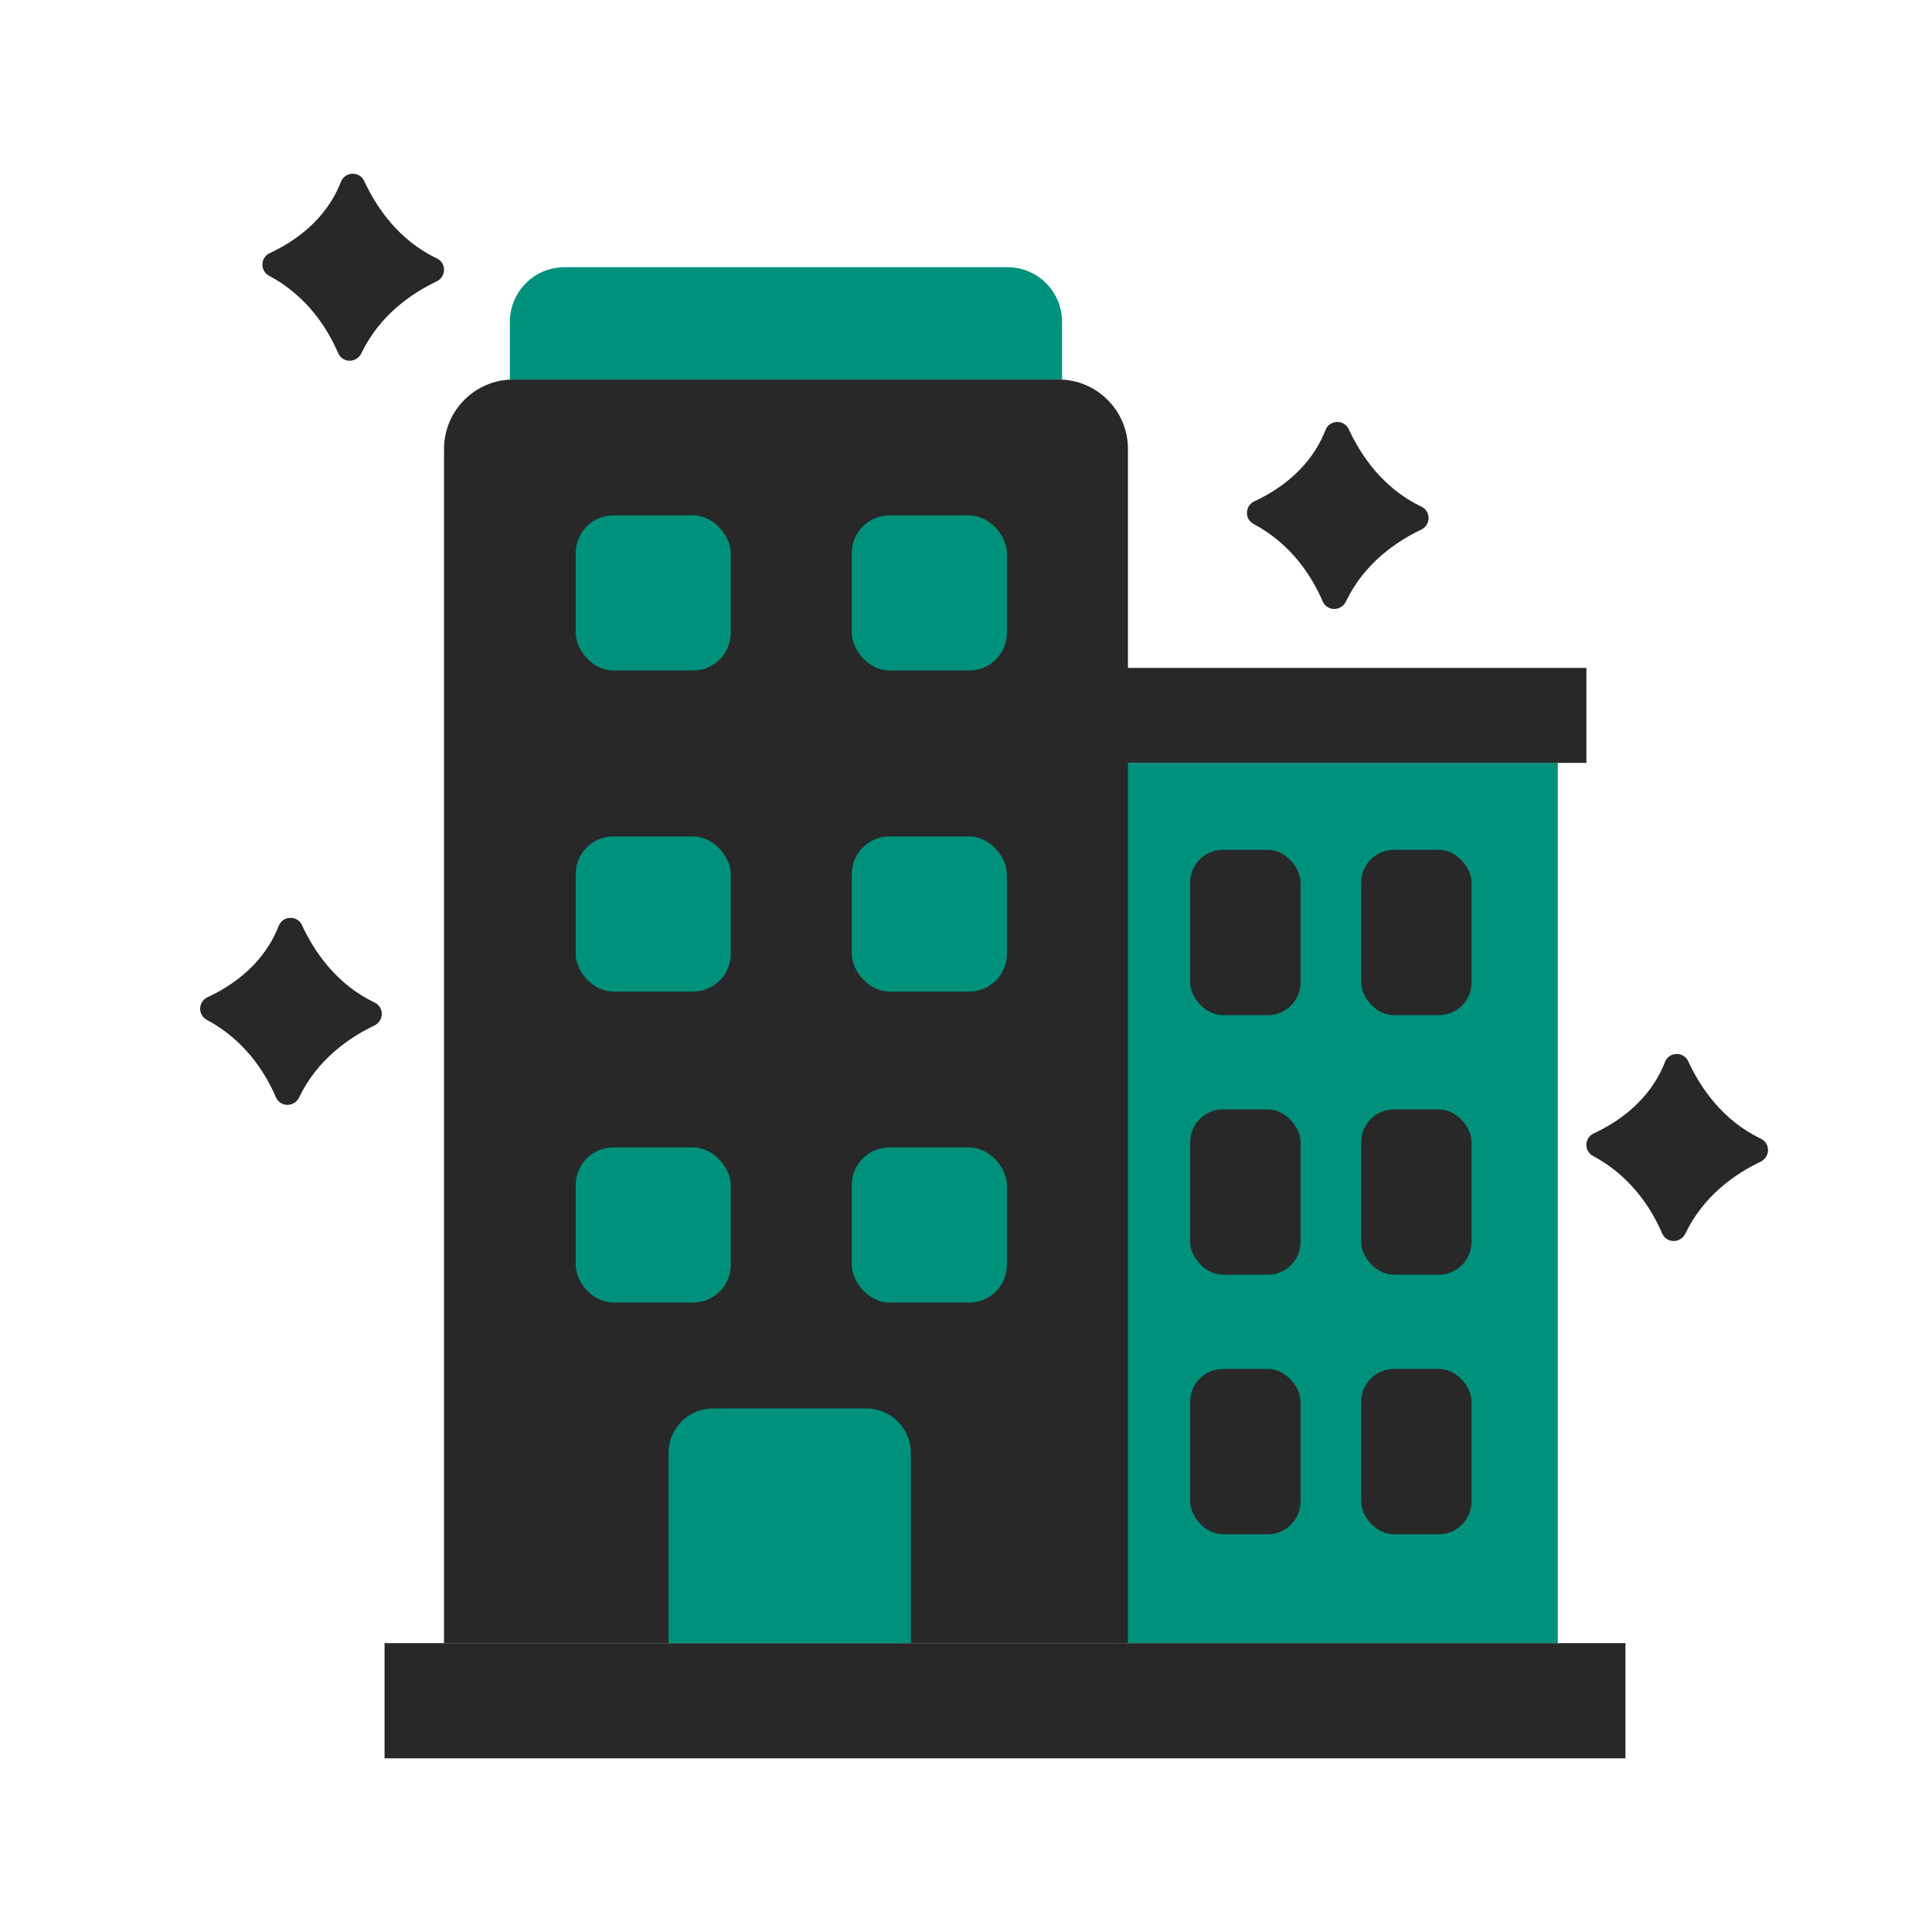 <?xml version="1.0" encoding="UTF-8"?><svg id="a" xmlns="http://www.w3.org/2000/svg" viewBox="0 0 70 70"><defs><style>.b{fill:#282829;}.c{fill:#00917c;}</style></defs><rect class="c" x="40.496" y="27.641" width="15.946" height="31.893"/><rect class="b" x="40.496" y="24.199" width="16.982" height="3.442"/><rect class="b" x="43.122" y="30.791" width="4" height="5.99" rx="1.187" ry="1.187"/><rect class="b" x="49.318" y="30.791" width="4" height="5.99" rx="1.187" ry="1.187"/><rect class="b" x="43.122" y="40.195" width="4" height="5.99" rx="1.187" ry="1.187"/><rect class="b" x="49.318" y="40.195" width="4" height="5.99" rx="1.187" ry="1.187"/><rect class="b" x="43.122" y="49.599" width="4" height="5.99" rx="1.187" ry="1.187"/><rect class="b" x="49.318" y="49.599" width="4" height="5.99" rx="1.187" ry="1.187"/><path class="b" d="M18.604,13.75h19.748c1.388,0,2.516,1.127,2.516,2.516V59.534H16.088V16.266c0-1.388,1.127-2.516,2.516-2.516Z"/><rect class="b" x="13.933" y="59.534" width="44.96" height="4.173"/><path class="c" d="M20.452,9.681h16.05c1.092,0,1.979,.887,1.979,1.979v2.09H18.473v-2.09c0-1.092,.887-1.979,1.979-1.979Z"/><rect class="c" x="20.859" y="18.675" width="5.618" height="5.618" rx="1.362" ry="1.362"/><rect class="c" x="30.863" y="18.675" width="5.618" height="5.618" rx="1.362" ry="1.362"/><rect class="c" x="20.859" y="30.307" width="5.618" height="5.618" rx="1.362" ry="1.362"/><rect class="c" x="30.863" y="30.307" width="5.618" height="5.618" rx="1.362" ry="1.362"/><rect class="c" x="20.859" y="41.575" width="5.618" height="5.618" rx="1.362" ry="1.362"/><rect class="c" x="30.863" y="41.575" width="5.618" height="5.618" rx="1.362" ry="1.362"/><path class="c" d="M25.838,51.03h5.549c.891,0,1.614,.723,1.614,1.614v6.89h-8.777v-6.89c0-.891,.723-1.614,1.614-1.614Z"/><path class="b" d="M48.866,15.549c.451,.972,1.253,2.148,2.635,2.809,.351,.168,.342,.664-.01,.832-.889,.424-2.058,1.213-2.724,2.601-.175,.365-.686,.365-.846-.007-.392-.91-1.134-2.07-2.504-2.802-.331-.177-.312-.66,.028-.817,.871-.403,2.033-1.181,2.581-2.587,.145-.372,.673-.39,.841-.028Z"/><path class="b" d="M61.165,38.449c.451,.972,1.253,2.148,2.635,2.809,.351,.168,.342,.664-.01,.832-.889,.424-2.058,1.213-2.724,2.601-.175,.365-.686,.365-.846-.007-.392-.91-1.134-2.07-2.504-2.802-.331-.177-.312-.66,.028-.817,.871-.403,2.033-1.181,2.581-2.587,.145-.372,.673-.39,.841-.028Z"/><path class="b" d="M13.194,6.555c.451,.972,1.253,2.148,2.635,2.809,.351,.168,.342,.664-.01,.832-.889,.424-2.058,1.213-2.724,2.601-.175,.365-.686,.365-.846-.007-.392-.91-1.134-2.07-2.504-2.802-.331-.177-.312-.66,.028-.817,.871-.403,2.033-1.181,2.581-2.587,.145-.372,.673-.39,.841-.028Z"/><path class="b" d="M10.939,33.516c.451,.972,1.253,2.148,2.635,2.809,.351,.168,.342,.664-.01,.832-.889,.424-2.058,1.213-2.724,2.601-.175,.365-.686,.365-.846-.007-.392-.91-1.134-2.07-2.504-2.802-.331-.177-.312-.66,.028-.817,.871-.403,2.033-1.181,2.581-2.587,.145-.372,.673-.39,.841-.028Z"/></svg>